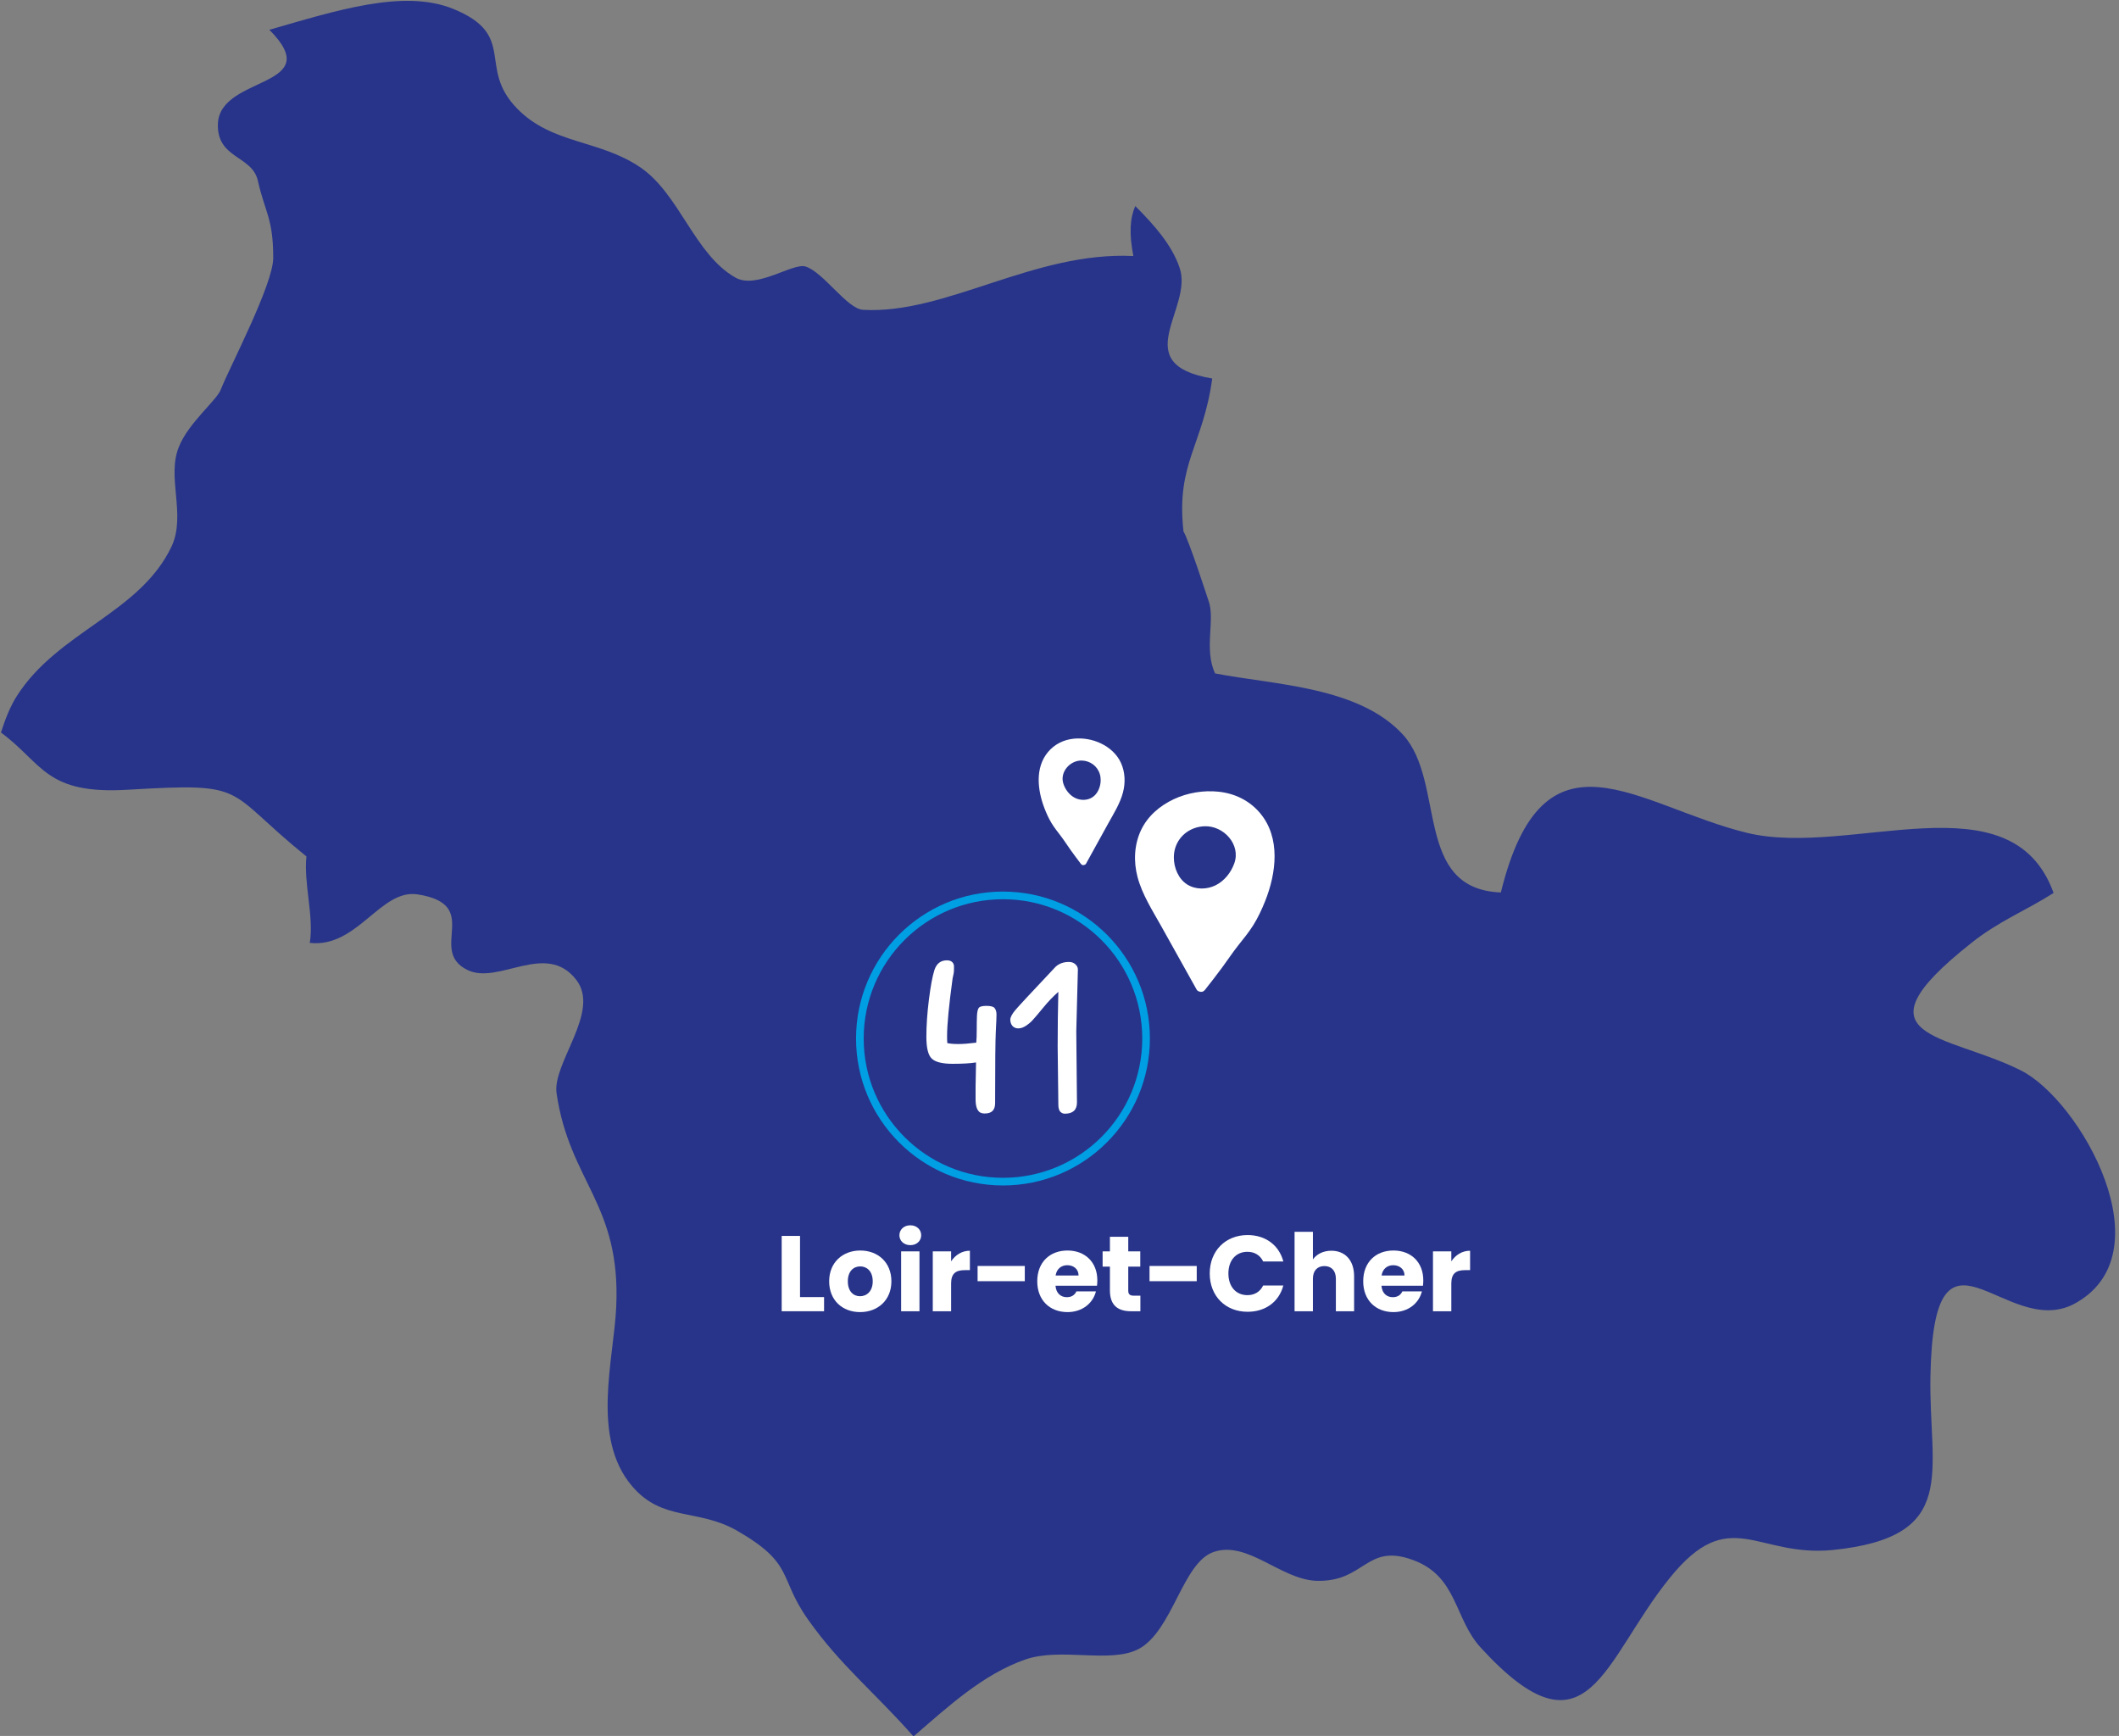 <svg width="553" height="453" viewBox="0 0 553 453" fill="none" xmlns="http://www.w3.org/2000/svg">
<rect x="0" y="0" width="553" height="453" fill="#808080" stroke="none"/>
<g clip-path="url(#clip0_2032_48462)">
<path d="M541.202 340.314C523.125 349.59 504.67 313.49 503.792 358.991C503.289 384.185 511.701 401.107 478.181 404.491C458.346 406.372 451.441 392.458 435.874 411.636C418.299 433.196 414.532 460.646 386.411 429.937C379.507 422.416 380.386 411.385 368.836 407.124C356.407 402.486 356.282 413.015 343.351 412.514C334.061 412.012 325.525 401.985 316.737 404.993C308.577 407.75 306.066 425.55 297.152 430.313C289.746 434.198 276.815 429.811 267.525 433.07C256.477 436.956 247.564 445.229 238.4 453.126C228.231 441.594 219.318 434.575 210.906 422.667C202.997 411.511 207.517 408.127 192.201 399.352C181.907 393.586 172.868 397.096 164.959 387.82C154.162 375.161 160.188 354.855 160.816 341.066C162.071 314.117 148.638 308.477 145.249 285.288C144.119 277.391 156.799 263.979 150.396 255.706C142.487 245.428 130.059 257.21 121.898 253.074C111.604 247.934 126.041 236.027 108.968 233.394C99.301 231.89 93.275 247.433 80.847 246.054C81.977 239.16 79.215 230.511 79.968 223.492C58.249 205.944 65.405 204.189 33.644 206.069C11.8 207.448 11.297 199.3 0.25 191.153C1.38 187.643 2.635 184.384 4.393 181.626C15.189 164.705 36.531 160.067 44.817 142.519C48.583 134.246 43.436 124.469 46.7 116.572C49.211 110.305 56.617 104.413 57.622 101.656C59.882 95.89 71.306 74.205 71.306 67.311C71.306 56.907 69.171 55.529 67.288 47.13C65.782 40.487 56.492 41.49 56.869 32.214C57.496 19.554 85.492 23.064 70.301 7.772C87.751 2.758 105.202 -2.883 118.132 2.257C135.206 9.151 124.409 17.549 134.955 28.328C144.119 37.729 156.422 36.351 167.218 43.746C177.387 50.765 181.279 66.434 191.95 72.45C197.474 75.584 207.015 68.439 210.279 69.567C214.924 71.071 221.075 80.598 225.218 80.848C246.811 82.102 269.785 65.556 295.772 66.81C294.642 60.918 294.893 56.907 296.274 53.774C301.295 58.788 305.815 63.927 307.823 69.818C311.59 80.472 293.888 95.013 316.36 98.773C313.975 116.196 306.945 120.834 308.828 138.382V138.633C310.209 140.764 315.356 156.683 315.356 156.683C317.239 161.446 314.1 169.468 317.113 175.735C332.68 178.744 354.65 179.12 366.2 191.78C377.373 204.189 368.836 232.016 391.684 232.893C402.857 187.392 427.212 210.331 455.961 217.35C482.952 223.868 524.882 202.434 535.93 233.018C528.899 237.531 521.493 240.414 514.337 246.18C482.826 271.123 507.934 269.619 527.268 279.271C542.834 286.917 565.934 327.529 540.951 340.44L541.202 340.314Z" fill="#27348A"/>
</g>
<g clip-path="url(#clip1_2032_48462)">
<path d="M328.796 212.127C326.057 208.899 322.252 207.051 318.045 206.602C314.088 206.179 309.942 206.862 306.325 208.552C302.686 210.253 299.506 212.967 297.773 216.634C295.981 220.432 295.795 224.819 296.857 228.833C298.057 233.4 300.722 237.528 303.007 241.612C305.485 246.054 307.964 250.496 310.443 254.933L312.285 258.232C312.452 258.53 312.756 258.709 313.087 258.774C313.511 258.914 313.99 258.839 314.367 258.416C314.383 258.4 314.394 258.389 314.41 258.373C314.416 258.362 314.427 258.356 314.432 258.351C315.951 256.428 317.459 254.489 318.913 252.517C320.329 250.599 321.642 248.6 323.123 246.731C324.499 244.993 325.909 243.286 327.091 241.401C328.305 239.456 329.292 237.338 330.143 235.215C333.08 227.88 334.29 218.606 328.791 212.122L328.796 212.127ZM322.128 225.264C321.271 227.685 319.56 229.857 317.256 231.011C314.951 232.165 312.047 232.187 309.861 230.832C307.567 229.408 306.343 226.504 306.343 223.758C306.346 222.869 306.469 222.003 306.728 221.201C307.807 217.853 310.882 215.73 314.367 215.616C319.392 215.453 323.849 220.41 322.128 225.258L322.128 225.264Z" fill="white"/>
</g>
<g clip-path="url(#clip2_2032_48462)">
<path d="M273.484 196.263C275.185 194.224 277.535 193.058 280.126 192.774C282.563 192.507 285.112 192.938 287.329 194.005C289.561 195.08 291.505 196.794 292.553 199.11C293.638 201.508 293.732 204.28 293.059 206.815C292.299 209.699 290.639 212.306 289.214 214.886C287.667 217.691 286.12 220.497 284.574 223.299L283.425 225.382C283.32 225.57 283.132 225.683 282.928 225.724C282.667 225.813 282.372 225.765 282.143 225.498C282.133 225.488 282.126 225.481 282.116 225.471C282.113 225.464 282.106 225.461 282.103 225.457C281.177 224.243 280.258 223.018 279.373 221.773C278.511 220.562 277.712 219.299 276.81 218.119C275.971 217.021 275.112 215.943 274.394 214.752C273.656 213.524 273.058 212.186 272.545 210.845C270.772 206.213 270.072 200.355 273.487 196.26L273.484 196.263ZM277.525 204.56C278.041 206.089 279.083 207.461 280.496 208.19C281.908 208.919 283.695 208.933 285.047 208.077C286.466 207.177 287.232 205.344 287.246 203.609C287.248 203.048 287.176 202.501 287.021 201.994C286.373 199.88 284.491 198.539 282.346 198.467C279.255 198.364 276.489 201.495 277.525 204.557L277.525 204.56Z" fill="white"/>
</g>
<path fill-rule="evenodd" clip-rule="evenodd" d="M261.748 307.351C281.821 307.351 298.094 291.078 298.094 271.005C298.094 250.932 281.821 234.659 261.748 234.659C241.675 234.659 225.402 250.932 225.402 271.005C225.402 291.078 241.675 307.351 261.748 307.351ZM261.748 309.351C282.926 309.351 300.094 292.183 300.094 271.005C300.094 249.827 282.926 232.659 261.748 232.659C240.57 232.659 223.402 249.827 223.402 271.005C223.402 292.183 240.57 309.351 261.748 309.351Z" fill="#009EE3"/>
<path d="M203.998 322.519H208.786V338.479H215.058V342.175H203.998V322.519Z" fill="white"/>
<path d="M232.629 334.363C232.629 339.319 229.045 342.399 224.453 342.399C219.861 342.399 216.389 339.319 216.389 334.363C216.389 329.407 219.945 326.327 224.509 326.327C229.101 326.327 232.629 329.407 232.629 334.363ZM221.261 334.363C221.261 336.995 222.717 338.255 224.453 338.255C226.161 338.255 227.757 336.995 227.757 334.363C227.757 331.703 226.189 330.471 224.509 330.471C222.773 330.471 221.261 331.703 221.261 334.363Z" fill="white"/>
<path d="M235.169 342.175V326.551H239.957V342.175H235.169ZM237.577 324.927C235.869 324.927 234.721 323.779 234.721 322.351C234.721 320.895 235.869 319.747 237.577 319.747C239.257 319.747 240.405 320.895 240.405 322.351C240.405 323.779 239.257 324.927 237.577 324.927Z" fill="white"/>
<path d="M248.215 334.923V342.175H243.427V326.551H248.215V329.155C249.307 327.503 251.015 326.383 253.115 326.383V331.451H251.799C249.531 331.451 248.215 332.235 248.215 334.923Z" fill="white"/>
<path d="M255.124 334.335V330.359H267.444V334.335H255.124Z" fill="white"/>
<path d="M278.534 330.163C276.966 330.163 275.762 331.115 275.482 332.851H281.474C281.474 331.143 280.13 330.163 278.534 330.163ZM286.01 336.995C285.254 340.047 282.482 342.399 278.59 342.399C273.998 342.399 270.694 339.319 270.694 334.363C270.694 329.407 273.942 326.327 278.59 326.327C283.154 326.327 286.374 329.351 286.374 334.111C286.374 334.559 286.346 335.035 286.29 335.511H275.454C275.622 337.555 276.882 338.507 278.422 338.507C279.766 338.507 280.522 337.835 280.914 336.995H286.01Z" fill="white"/>
<path d="M289.656 336.743V330.527H287.752V326.551H289.656V322.743H294.444V326.551H297.58V330.527H294.444V336.799C294.444 337.723 294.836 338.115 295.9 338.115H297.608V342.175H295.172C291.924 342.175 289.656 340.803 289.656 336.743Z" fill="white"/>
<path d="M299.995 334.335V330.359H312.315V334.335H299.995Z" fill="white"/>
<path d="M315.705 332.319C315.705 326.439 319.793 322.295 325.589 322.295C330.265 322.295 333.793 324.927 334.913 329.183H329.649C328.837 327.503 327.353 326.663 325.533 326.663C322.593 326.663 320.577 328.847 320.577 332.319C320.577 335.791 322.593 337.975 325.533 337.975C327.353 337.975 328.837 337.135 329.649 335.455H334.913C333.793 339.711 330.265 342.315 325.589 342.315C319.793 342.315 315.705 338.199 315.705 332.319Z" fill="white"/>
<path d="M337.845 342.175V321.455H342.633V328.651C343.585 327.307 345.293 326.383 347.449 326.383C351.005 326.383 353.385 328.847 353.385 333.047V342.175H348.625V333.691C348.625 331.563 347.449 330.387 345.629 330.387C343.809 330.387 342.633 331.563 342.633 333.691V342.175H337.845Z" fill="white"/>
<path d="M363.6 330.163C362.032 330.163 360.828 331.115 360.548 332.851H366.54C366.54 331.143 365.196 330.163 363.6 330.163ZM371.076 336.995C370.32 340.047 367.548 342.399 363.656 342.399C359.064 342.399 355.76 339.319 355.76 334.363C355.76 329.407 359.008 326.327 363.656 326.327C368.22 326.327 371.44 329.351 371.44 334.111C371.44 334.559 371.412 335.035 371.356 335.511H360.52C360.688 337.555 361.948 338.507 363.488 338.507C364.832 338.507 365.588 337.835 365.98 336.995H371.076Z" fill="white"/>
<path d="M378.754 334.923V342.175H373.966V326.551H378.754V329.155C379.846 327.503 381.554 326.383 383.654 326.383V331.451H382.338C380.07 331.451 378.754 332.235 378.754 334.923Z" fill="white"/>
<path d="M254.719 277.245C253.279 277.485 251.239 277.605 248.599 277.605C245.959 277.605 244.159 277.165 243.199 276.285C242.239 275.405 241.759 273.505 241.759 270.585C241.759 267.625 241.979 264.385 242.419 260.865C242.859 257.345 243.339 254.765 243.859 253.125C244.419 251.445 245.499 250.605 247.099 250.605C248.179 250.605 248.799 251.065 248.959 251.985C248.959 252.225 248.959 252.605 248.959 253.125C248.959 253.645 248.839 254.385 248.599 255.345C247.639 262.385 247.159 267.405 247.159 270.405C247.159 271.125 247.179 271.725 247.219 272.205C247.939 272.365 248.899 272.445 250.099 272.445C251.339 272.445 252.899 272.325 254.779 272.085C254.859 271.245 254.899 270.125 254.899 268.725C254.899 267.285 254.919 266.085 254.959 265.125C254.999 264.165 255.139 263.485 255.379 263.085C255.619 262.685 256.299 262.485 257.419 262.485C258.579 262.485 259.299 262.685 259.579 263.085C259.899 263.485 260.059 264.045 260.059 264.765C260.059 265.445 259.999 266.905 259.879 269.145C259.759 271.345 259.699 277.585 259.699 287.865C259.699 289.665 258.819 290.565 257.059 290.565C256.979 290.565 256.899 290.565 256.819 290.565C255.339 290.565 254.599 289.345 254.599 286.905V283.605L254.719 277.245Z" fill="white"/>
<path d="M281.059 287.685C281.059 289.645 279.999 290.625 277.879 290.625C277.439 290.625 277.039 290.445 276.679 290.085C276.359 289.685 276.199 289.085 276.199 288.285L276.019 273.045C276.019 268.005 276.079 263.265 276.199 258.825C274.839 260.025 273.519 261.405 272.239 262.965C270.959 264.525 270.079 265.565 269.599 266.085C269.159 266.605 268.559 267.125 267.799 267.645C267.079 268.125 266.399 268.365 265.759 268.365C265.119 268.365 264.599 268.145 264.199 267.705C263.839 267.265 263.659 266.725 263.659 266.085C263.659 265.445 264.119 264.585 265.039 263.505C265.999 262.385 269.479 258.645 275.479 252.285C276.399 251.445 277.559 251.025 278.959 251.025C279.639 251.025 280.199 251.225 280.639 251.625C281.079 252.025 281.299 252.485 281.299 253.005L280.879 269.145L281.059 287.685Z" fill="white"/>
<defs>
<clipPath id="clip0_2032_48462">
<rect width="552" height="453" fill="white" transform="translate(0.25)"/>
</clipPath>
<clipPath id="clip1_2032_48462">
<rect width="36.421" height="52.373" fill="white" transform="matrix(1 0 -0.004 1 296.273 206.477)"/>
</clipPath>
<clipPath id="clip2_2032_48462">
<rect width="22.413" height="33.077" fill="white" transform="matrix(-1 0 -0.004 1 293.524 192.694)"/>
</clipPath>
</defs>
</svg>
